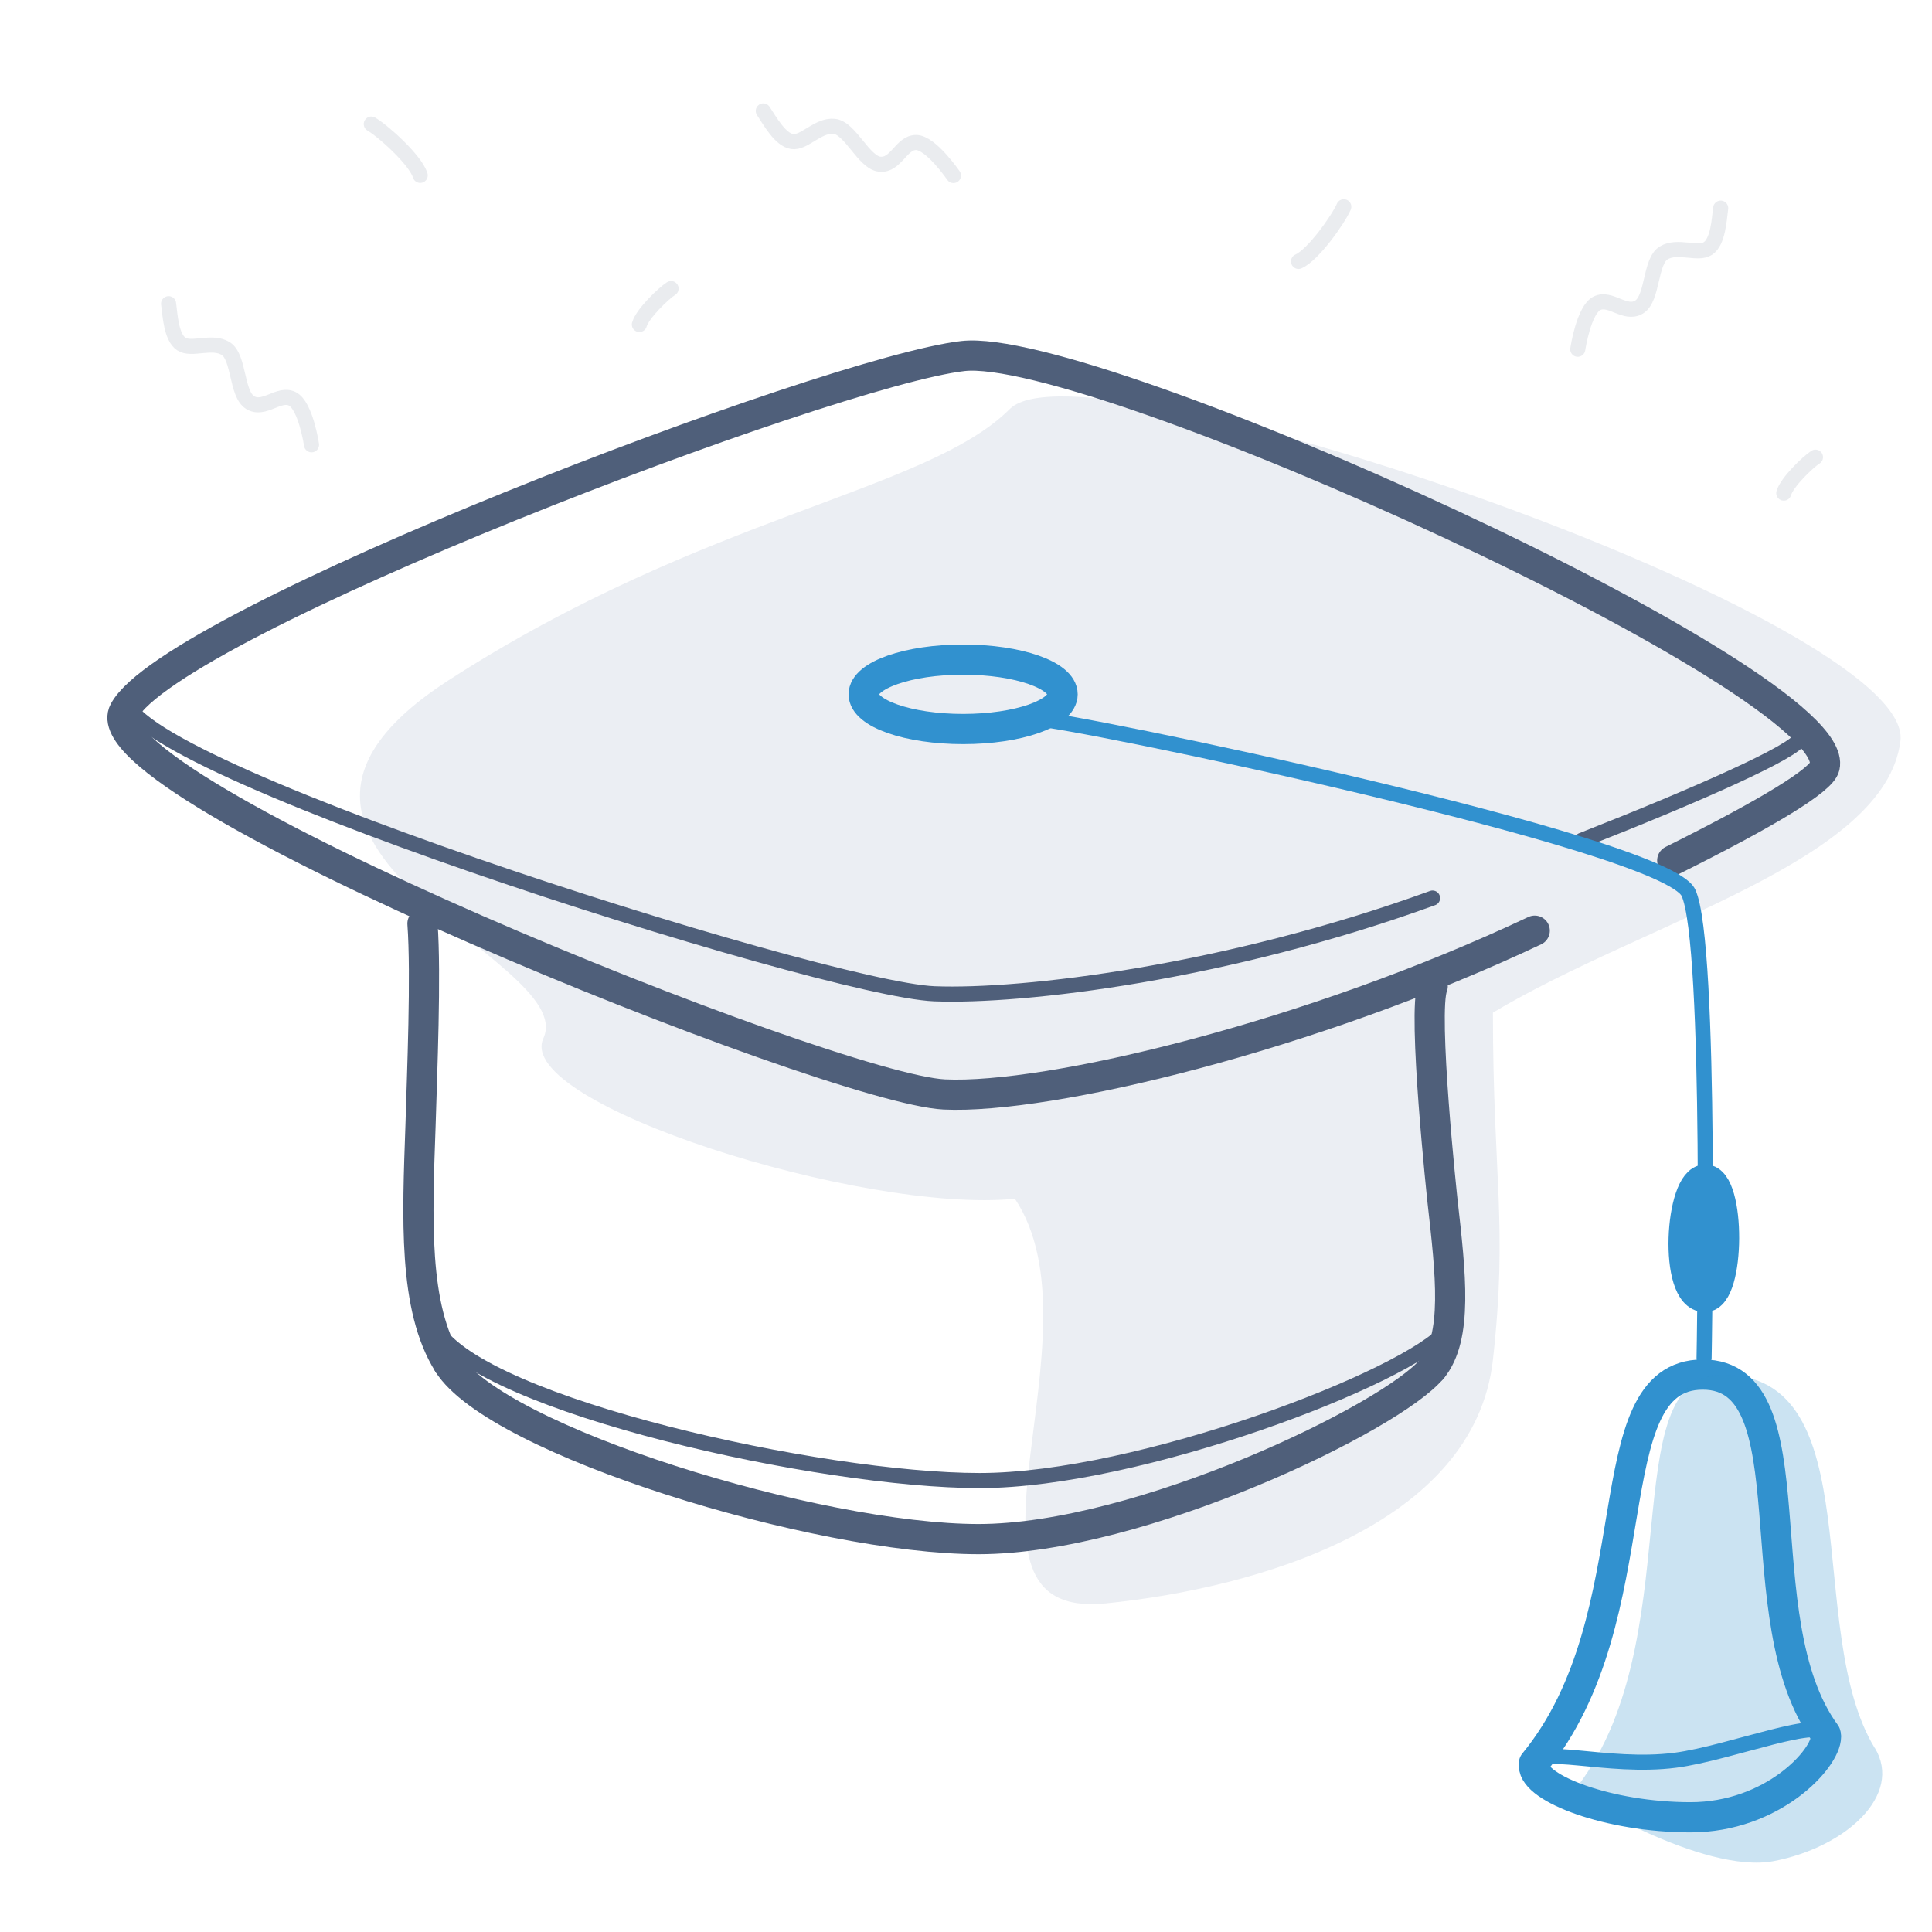 <?xml version="1.0" encoding="UTF-8"?><svg id="q" xmlns="http://www.w3.org/2000/svg" width="128" height="128" xmlns:xlink="http://www.w3.org/1999/xlink" viewBox="0 0 128 128"><defs><pattern id="s" x="0" y="0" width="22" height="22" patternTransform="translate(-695.09 -639.91)" patternUnits="userSpaceOnUse" viewBox="0 0 22 22"><g><rect width="22" height="22" style="fill:none;"/><rect width="22" height="22" style="fill:#556d99;"/></g></pattern></defs><rect id="r" y=".09" width="127.91" height="127.91" style="fill:rgba(217,54,68,0);"/><g style="opacity:.12;"><path d="M50.57,7.35c.43,.64,1.12,1.92,1.92,2.03,.8,.11,1.71-1.12,2.78-1.01s1.95,2.4,3.02,2.51,1.42-1.44,2.4-1.44,2.48,2.19,2.48,2.19" style="fill:none; stroke:#4f5f7a; stroke-linecap:round; stroke-linejoin:round;"/><path d="M11.17,20.12c.1,.76,.17,2.22,.84,2.67s2.03-.26,2.94,.3,.7,3.01,1.62,3.58,1.9-.68,2.79-.25,1.28,3.05,1.28,3.05" style="fill:none; stroke:#4f5f7a; stroke-linecap:round; stroke-linejoin:round;"/><path d="M24.6,8.22c.76,.44,2.92,2.36,3.24,3.4" style="fill:none; stroke:#4f5f7a; stroke-linecap:round; stroke-linejoin:round;"/><path d="M89.03,13.7c-.35,.81-2.01,3.18-3,3.62" style="fill:none; stroke:#4f5f7a; stroke-linecap:round; stroke-linejoin:round;"/><path d="M114,13.79c-.1,.76-.17,2.22-.84,2.67s-2.03-.26-2.94,.3c-.91,.56-.7,3.01-1.62,3.58s-1.9-.68-2.79-.25-1.28,3.05-1.28,3.05" style="fill:none; stroke:#4f5f7a; stroke-linecap:round; stroke-linejoin:round;"/><path d="M44.46,19.12c-.49,.31-1.89,1.65-2.1,2.38" style="fill:none; stroke:#4f5f7a; stroke-linecap:round; stroke-linejoin:round;"/><path d="M120.28,30.29c-.49,.31-1.89,1.65-2.1,2.38" style="fill:none; stroke:#4f5f7a; stroke-linecap:round; stroke-linejoin:round;"/></g><path d="M66.91,27.09c-5.52,5.52-20.22,7-37.22,18s8.76,18.41,6.31,23.7c-2,4.33,21.21,11.63,31.24,10.63,6,9-5.35,27.94,6,26.81,10-1,24.45-5.17,25.67-16.14,1-9,0-12,0-23,10-6,26-10,27-18s-54-27-59-22Z" style="fill:url(#s); opacity:.12;"/><path d="M110.79,57.01c6.36-3.17,9.9-5.33,10.1-6.21,1.3-5.62-48.44-28.2-57.1-27.21-8.83,1.01-52.42,17.61-55.57,23.52-2.72,5.1,46.82,25.03,54.34,25.4,6.9,.33,24.31-3.86,39.12-10.85" style="fill:none; stroke:#4f5f7a; stroke-linecap:round; stroke-linejoin:round; stroke-width:2px;"/><path d="M104.8,55.67c7.71-3.03,14.2-5.92,14.43-6.72" style="fill:none; stroke:#4f5f7a; stroke-linecap:round; stroke-linejoin:round;"/><path d="M8.5,46c-2.67,4.07,46.01,19.54,53.4,19.84,5.87,.23,19.36-1.38,33.01-6.34" style="fill:none; stroke:#4f5f7a; stroke-linecap:round; stroke-linejoin:round;"/><path d="M94.88,90.69c1.72-2.1,1.24-6.26,.69-11.12,0,0-1.35-12.55-.65-14.23" style="fill:none; stroke:#4f5f7a; stroke-linecap:round; stroke-linejoin:round; stroke-width:2px;"/><path d="M29.69,90.34c3.2,5.12,24.47,11.63,35.14,11.63s27.39-8.06,30.05-11.29" style="fill:none; stroke:#4f5f7a; stroke-linecap:round; stroke-linejoin:round; stroke-width:2px;"/><path d="M28.91,88.09c3.15,5.04,25.48,10,36,10s28.39-6.82,31-10" style="fill:none; stroke:#4f5f7a; stroke-linecap:round; stroke-linejoin:round;"/><path d="M27.99,61.19c.25,3.4-.03,9.93-.13,13.41-.21,6.04-.5,12.02,1.83,15.74" style="fill:none; stroke:#4f5f7a; stroke-linecap:round; stroke-linejoin:round; stroke-width:2px;"/><path d="M101.63,116.81c8.01-9.74,3.83-25.74,11.18-25.74s2.57,16.22,8.14,23.8" style="fill:none; stroke:#3191cf; stroke-linecap:round; stroke-linejoin:round; stroke-width:2px;"/><path d="M124.2,115.8c-4.75-7.83-.17-24.72-10.1-24.72-7.34,0-1.93,17.99-9.94,27.72,0,0,8.63,5.42,13.38,4.5s8.56-4.38,6.67-7.5Z" style="fill:#3191cf; opacity:.25;"/><path d="M68.51,47.61c2.2,0,41.78,8.22,43.35,11.53,1.57,3.32,1.04,30.83,1.04,30.83" style="fill:none; stroke:#3191cf; stroke-linecap:round; stroke-linejoin:round;"/><ellipse cx="63.81" cy="46" rx="6.59" ry="2.3" style="fill:none; stroke:#3191cf; stroke-linecap:round; stroke-linejoin:round; stroke-width:2px;"/><path d="M112.95,85.93c-2.1,0-1.65-7.78,.03-7.78s1.65,7.78-.03,7.78Z" style="fill:none; stroke:#3191cf; stroke-linecap:round; stroke-linejoin:round; stroke-width:2px;"/><path d="M101.63,117c0,1.49,4.94,3.4,10.37,3.4s8.98-3.87,8.98-5.35" style="fill:none; stroke:#3191cf; stroke-linecap:round; stroke-linejoin:round; stroke-width:2px;"/><path d="M120.99,115.05c0-1.49-6.36,1.1-9.99,1.57-4.57,.59-9.36-1.11-9.36,.38" style="fill:none; stroke:#3191cf; stroke-linecap:round; stroke-linejoin:round;"/></svg>